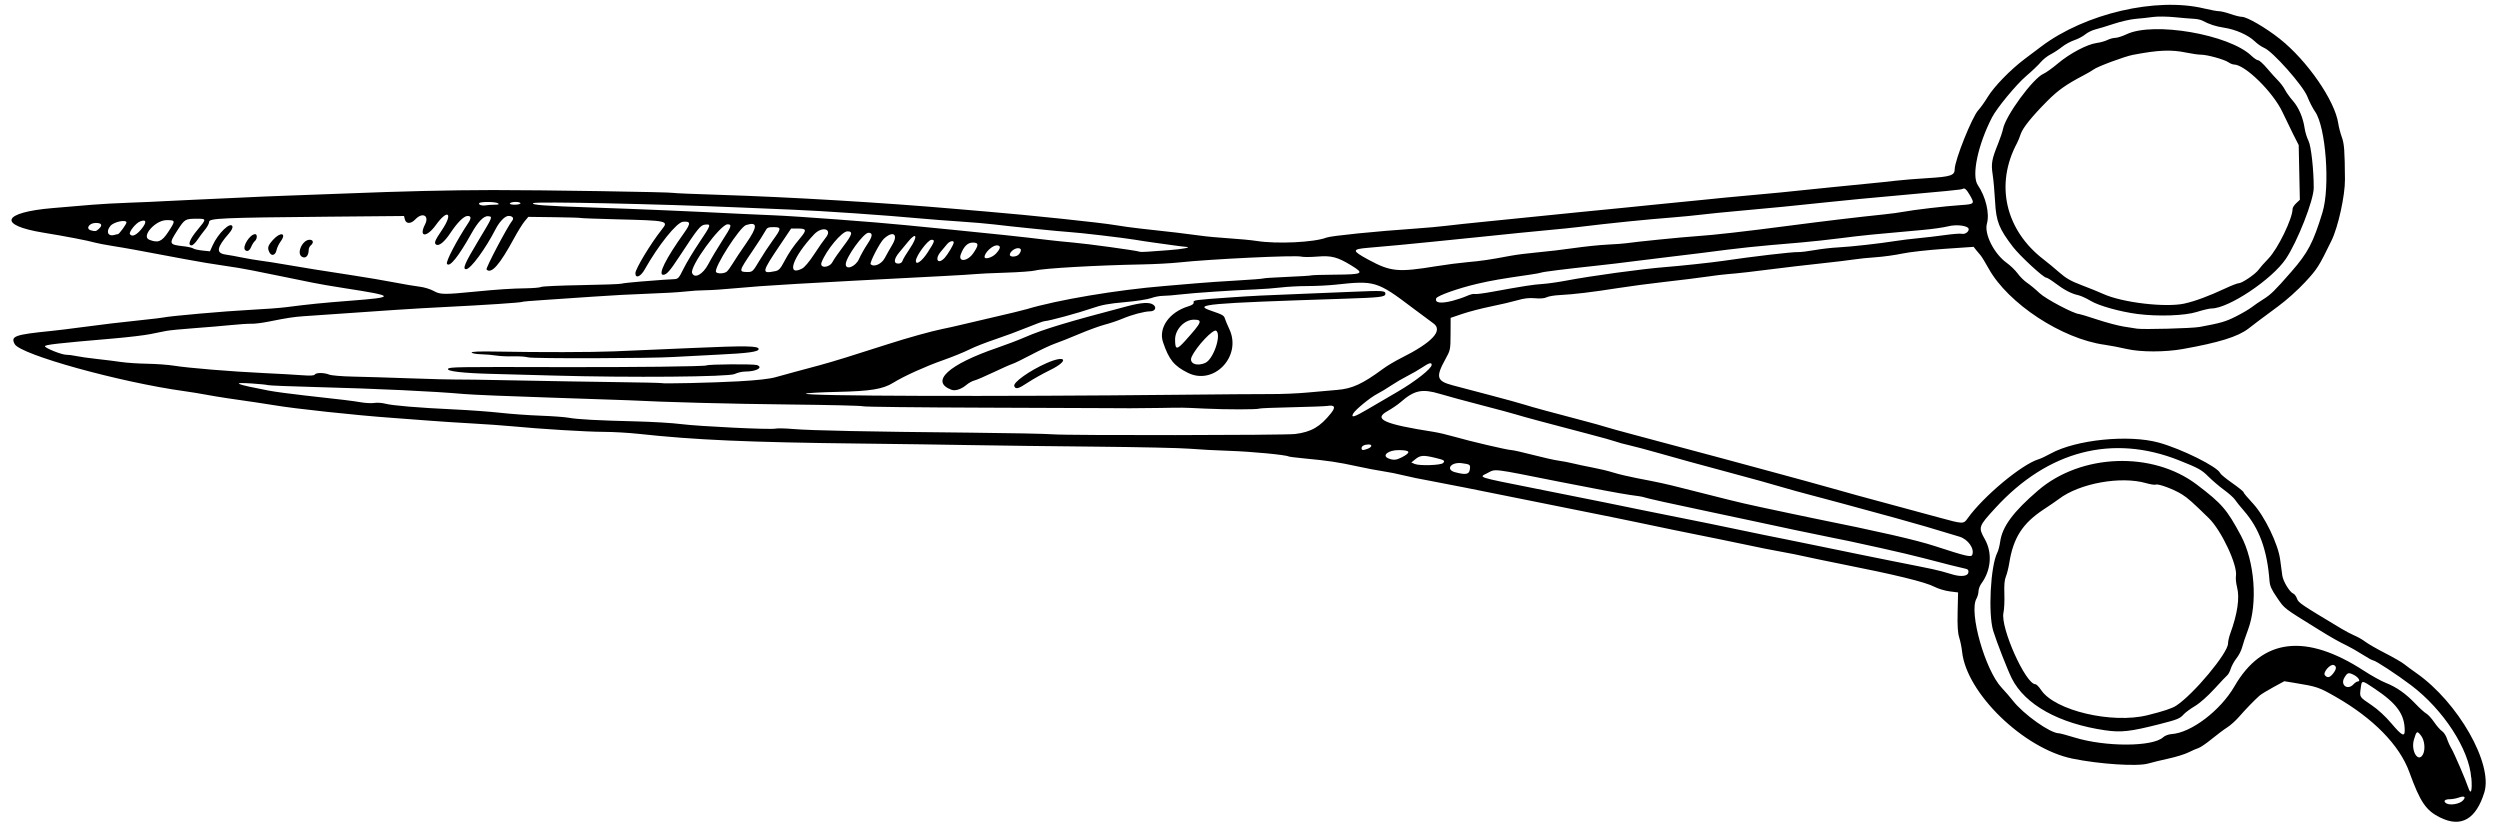 <?xml version="1.0" encoding="UTF-8"?>
<svg version="1.1" viewBox="0 0 1783 590" xmlns="http://www.w3.org/2000/svg">
<path d="m1740.5 583.16c-10.356-5.12-14.345-10.977-22.212-32.617-6.941-19.094-25.618-38.187-52.319-53.484-12.142-6.957-13.475-7.408-29.63-10.044l-7.161-1.168-7.839 4.261c-4.312 2.343-8.739 5.056-9.839 6.027-3.609 3.188-9.919 9.698-14.5 14.96-2.475 2.843-6.3 6.291-8.5 7.661s-7.15 5.071-11 8.223-8.125 6.079-9.5 6.504c-1.375 0.425-4.586 1.821-7.136 3.102-2.55 1.281-8.85 3.247-14 4.368-5.15 1.121-11.839 2.747-14.864 3.613-7.662 2.194-34.78 0.423-54-3.527-34.796-7.151-75.581-46.718-78.636-76.289-0.299-2.889-1.208-7.374-2.022-9.967-1.086-3.462-1.394-8.371-1.16-18.482l0.319-13.767-6-0.76c-3.3-0.418-8.151-1.874-10.78-3.236-6.708-3.474-27.524-8.553-67.72-16.522-8.525-1.69-19.55-3.978-24.5-5.085s-11.475-2.425-14.5-2.931c-5.903-0.986-21.129-4.025-32.5-6.486-3.85-0.833-10.375-2.186-14.5-3.005-18.256-3.628-47.489-9.633-58.5-12.018-6.6-1.429-14.025-2.964-16.5-3.41-2.475-0.446-30.6-6.103-62.5-12.571-31.9-6.468-62.869-12.603-68.821-13.633-5.952-1.03-14.276-2.745-18.5-3.811-4.223-1.066-10.829-2.39-14.679-2.942s-12.4-2.186-19-3.63c-13.041-2.854-20.191-3.92-36.87-5.498-5.978-0.566-11.165-1.211-11.526-1.434-1.858-1.148-26.741-3.52-42.104-4.013-9.625-0.309-22.45-0.993-28.5-1.519-6.05-0.526-36.425-1.191-67.5-1.478-31.075-0.286-70.45-0.775-87.5-1.086-17.05-0.311-53.5-0.819-81-1.129-79.047-0.892-116.88-2.557-157-6.91-7.15-0.776-18.4-1.419-25-1.429-12.002-0.018-45.723-2.075-65.5-3.995-5.775-0.561-18.6-1.464-28.5-2.008-9.9-0.544-23.85-1.458-31-2.031-7.15-0.573-18.85-1.451-26-1.952-24.859-1.74-70.197-6.606-84-9.015-3.3-0.576-8.925-1.451-12.5-1.945-15.287-2.11-29.006-4.224-36-5.547-4.125-0.78-11.1-1.915-15.5-2.523-45.981-6.35-116.96-26.03-121.02-33.57-3.053-5.66-0.015-6.75 26.12-9.38 4.4-0.442 13.175-1.514 19.5-2.382 13.828-1.897 32.528-4.121 47.5-5.649 6.05-0.617 11.9-1.325 13-1.573 4.598-1.038 44.351-4.535 61.283-5.391 10.056-0.509 21.756-1.375 26-1.926 16.193-2.1 26.377-3.124 46.217-4.648 32.444-2.492 32.033-3.31-4.5-8.949-8.8-1.359-19.15-3.146-23-3.973-3.85-0.826-12.85-2.665-20-4.085s-17.275-3.467-22.5-4.548-14.45-2.633-20.5-3.448c-6.05-0.815-18.2-2.839-27-4.498-36.155-6.814-42.439-7.959-52-9.475-5.5-0.872-11.35-1.99-13-2.485-4.372-1.31-21.003-4.513-36.5-7.029-33.13-5.379-29.752-14.512 6.5-17.571 9.35-0.789 21.95-1.853 28-2.364 6.05-0.511 18.2-1.178 27-1.481 8.8-0.303 19.6-0.776 24-1.05 4.4-0.274 13.85-0.725 21-1.002 7.15-0.277 21.775-0.946 32.5-1.486 10.725-0.54 26.475-1.209 35-1.486s26.525-0.941 40-1.476c42.034-1.668 75.375-2.45 106.5-2.498 33.517-0.051 127.65 1.43 128.61 2.025 0.341 0.21 15.417 0.841 33.502 1.402 49.217 1.526 117.43 5.604 168.38 10.067 5.775 0.506 15.675 1.35 22 1.877 30.096 2.505 81.254 7.891 91 9.582 4.675 0.811 13 1.955 18.5 2.541 18.769 2.002 34.992 3.917 42.5 5.015 4.125 0.604 13.35 1.466 20.5 1.915 7.15 0.45 15.925 1.285 19.5 1.856 14.506 2.316 41.3 1.034 49.986-2.391 3.17-1.25 34.855-4.455 63.514-6.426 7.7-0.529 17.6-1.423 22-1.985 4.4-0.562 17.225-1.929 28.5-3.037 19.836-1.949 27.954-2.769 68.5-6.916 10.45-1.069 24.4-2.44 31-3.048s15.6-1.52 20-2.027c4.4-0.507 11.15-1.177 15-1.49s13.075-1.226 20.5-2.031c7.425-0.805 21.375-2.154 31-2.997 16.425-1.439 26.121-2.396 60.5-5.972 7.7-0.801 19.175-1.939 25.5-2.53 6.325-0.591 15.1-1.512 19.5-2.048s14.915-1.392 23.366-1.902c16.236-0.98 19.134-1.932 19.134-6.282 0-6.409 12.422-37.455 16.904-42.246 1.543-1.65 4.514-5.819 6.602-9.264 4.527-7.471 16.161-19.442 26.392-27.157 4.069-3.068 9.469-7.134 12-9.035 31.2-23.405 81.7-35.192 115.9-27.024 4.6 1.091 9.4 1.984 10.8 1.984 1.354 0 5.022 0.9 8.152 2s6.758 2 8.063 2c3.673 0 17.026 7.766 27.129 15.778 19.523 15.482 39.294 44.122 41.628 60.3 0.351 2.432 1.465 6.726 2.476 9.541 1.797 5.003 2.119 9.277 2.293 30.381 0.094 11.395-4.833 33.838-9.55 43.5-9.16 18.764-10.111 20.263-18.894 29.751-5.197 5.614-13.344 12.911-19.205 17.199-5.599 4.096-11.98 8.835-14.18 10.531-2.2 1.695-5.35 4.116-7 5.378-7.57 5.792-21.008 9.965-47 14.593-12.537 2.232-29.8 2.223-39.605-0.022-5.167-1.183-12.261-2.54-15.763-3.016-30.598-4.153-69.049-29.384-82.926-54.413-2.439-4.4-5.064-8.675-5.832-9.5s-2.179-2.501-3.135-3.725l-1.739-2.225-21 1.437c-11.55 0.79-25.05 2.308-30 3.373s-13.427 2.237-18.838 2.605c-5.411 0.368-12.306 1.07-15.321 1.561-3.015 0.491-14.113 1.821-24.662 2.957-10.548 1.135-24.129 2.715-30.179 3.51-14.608 1.919-29.95 3.657-35.5 4.021-2.475 0.162-9.225 0.987-15 1.833-5.775 0.846-19.05 2.492-29.5 3.658s-25.75 3.192-34 4.502c-17.675 2.807-31.66 4.481-41.278 4.941-3.818 0.183-7.979 0.888-9.248 1.567-1.467 0.785-4.453 1.039-8.205 0.699-4.208-0.382-7.815 0.023-12.584 1.41-3.677 1.07-12.086 3.041-18.686 4.38s-15.825 3.728-20.5 5.308l-8.5 2.873-0.053 11.46c-0.052 11.218-0.128 11.596-3.616 17.908-7.136 12.915-6.367 15.706 5.169 18.764 4.125 1.093 16.275 4.296 27 7.117s21.702 5.847 24.393 6.726c4.503 1.471 19.779 5.632 43.607 11.88 5.225 1.37 11.525 3.136 14 3.924 2.475 0.788 10.8 3.098 18.5 5.132s16.25 4.327 19 5.094c2.75 0.767 12.875 3.473 22.5 6.014 9.625 2.541 20.425 5.431 24 6.422 3.575 0.991 19.1 5.194 34.5 9.339s34.975 9.521 43.5 11.947c8.525 2.425 16.4 4.631 17.5 4.902 2.162 0.532 41.405 11.156 58.5 15.837 16.937 4.638 17.295 4.651 20.094 0.713 11.283-15.873 38.96-38.915 50.906-42.379 1.375-0.399 5.2-2.21 8.5-4.025 18.006-9.903 55.509-13.705 77-7.806 16.284 4.47 42.123 17.319 43.844 21.803 0.3 0.783 4.171 3.964 8.601 7.068 4.43 3.104 8.055 6.048 8.055 6.542 0 0.494 2.9 3.972 6.443 7.728 8.445 8.953 18.349 29.352 19.71 40.596 0.473 3.911 1.142 8.911 1.486 11.111 0.675 4.317 5.304 11.881 7.873 12.866 0.87 0.334 2.049 1.945 2.619 3.58 1.028 2.949 2.602 4.013 31.869 21.545 3.025 1.812 7.276 4.032 9.446 4.932 2.17 0.901 5.527 2.844 7.46 4.318s8.257 5.108 14.054 8.076c5.797 2.968 11.89 6.477 13.54 7.8s5.627 4.243 8.838 6.49c29.654 20.755 54.627 64.568 48.415 84.939-5.841 19.154-16.573 25.375-31.254 18.118zm15.841-12.061c2.697-2.697 1.426-3.783-2.687-2.295-1.813 0.655-4.7 1.192-6.416 1.192-3.731 0-4.965 1.457-2.509 2.963 2.578 1.581 9.239 0.514 11.612-1.86zm6.137-16.381c-1.5-20.36-19.9-48.65-42.9-66.01-10-7.57-25.5-17.71-27-17.71-0.64 0-4.009-1.839-7.487-4.087s-8.61-5.184-11.405-6.524c-5.601-2.686-10.996-5.742-20.081-11.375-25.506-15.813-24.012-14.671-29.454-22.542-4.094-5.922-5.253-8.482-5.54-12.231-1.694-22.159-7.282-37.403-18.351-50.068-2.56-2.929-5.382-6.438-6.27-7.797-0.888-1.359-4.359-4.468-7.712-6.908-3.354-2.44-8.477-6.808-11.385-9.706-4.734-4.717-6.912-5.916-20.788-11.44-47.405-18.873-93.473-6.954-130.91 33.87-12.285 13.396-12.41 13.77-7.521 22.536 5.389 9.664 4.377 22.035-2.575 31.48-1.097 1.49-2.01 3.965-2.03 5.5-0.02 1.535-0.679 3.916-1.465 5.29-5.511 9.64 6.206 50.985 17.995 63.5 2.591 2.75 6.132 6.837 7.87 9.083 7.602 9.823 26.753 23.417 32.989 23.417 0.77 0 5.786 1.35 11.148 3.001 22.077 6.796 55.758 6.697 63.167-0.184 1.231-1.143 3.828-2.122 6-2.26 13.961-0.893 34.898-16.803 44.875-34.1 19.8-34.331 50.874-38.026 92.422-10.992 5.243 3.412 12.183 7.256 15.422 8.542 7.768 3.085 14.317 7.686 21.14 14.853 3.07 3.224 6.582 6.398 7.806 7.053 1.224 0.655 3.737 3.408 5.587 6.117 1.849 2.71 4.383 5.596 5.632 6.414 1.248 0.818 2.814 3.191 3.48 5.272 0.666 2.082 2.076 5.221 3.134 6.975 1.991 3.303 10.216 22.376 12.084 28.023 1.912 5.779 2.975 2.445 2.228-6.99zm-260.9-33.84c-33.144-4.82-57.377-18.283-66.8-37.113-2.968-5.93-10.862-26.134-13.195-33.771-3.739-12.238-1.969-46.265 2.906-55.88 0.731-1.441 1.633-4.87 2.006-7.62 1.471-10.855 9.297-21.468 27.082-36.727 30.678-26.321 81.582-28.167 113.26-4.108 17.823 13.536 21.386 17.66 31.389 36.335 9.881 18.447 12.112 48.444 5.006 67.295-1.701 4.513-3.559 10.057-4.128 12.32-0.569 2.264-2.359 5.782-3.977 7.818s-3.467 5.36-4.108 7.385c-0.641 2.025-1.739 4.144-2.441 4.708-0.701 0.565-4.886 4.979-9.299 9.81-4.751 5.201-10.406 10.198-13.864 12.25-3.212 1.907-6.835 4.584-8.051 5.949-2.663 2.991-4.453 3.708-17.597 7.046-20.378 5.176-27.027 5.924-38.192 4.301zm30.187-10.827c11.109-2.763 17.304-4.823 20.253-6.736 12.3-7.99 37-37.57 37-44.32 0-1.507 0.721-4.708 1.602-7.115 5.133-14.024 6.831-25.549 4.863-33.008-0.725-2.748-1.089-6.431-0.808-8.182 1.233-7.692-10.346-32.324-19.33-41.12-11.557-11.316-15.024-14.386-19.204-17.006-5.687-3.565-16.652-7.677-18.54-6.952-0.812 0.312-3.88-0.132-6.818-0.986-18.257-5.307-47.824 0.066-62.545 11.365-1.496 1.148-6.277 4.427-10.626 7.286-15.094 9.926-21.716 20.212-24.589 38.194-0.552 3.458-1.646 7.823-2.43 9.7-0.984 2.355-1.32 6.19-1.083 12.373 0.188 4.928-0.103 10.986-0.647 13.461-2.311 10.518 15.793 51 22.808 51 0.725 0 2.538 1.842 4.028 4.094 9.699 14.657 50.514 24.302 76.006 17.963zm196.28 28.009c1.798-3.359 1.223-9.892-1.153-13.106-2.976-4.025-3.424-3.805-5.286 2.599-2.32 7.981 3.077 16.788 6.439 10.507zm-13-17.01c0-11.514-5.536-19.243-21.365-29.831-9.518-6.366-9.226-6.361-10.045-0.186-0.826 6.223-1.003 5.953 7.819 11.906 4.505 3.04 9.864 7.979 14.087 12.984 7.333 8.69 9.504 9.861 9.504 5.127zm-36.5-33.05c0.996-1.1 2.401-2 3.124-2 2.14 0 0.393-2.94-2.695-4.537-3.985-2.06-4.705-1.878-6.909 1.746-3.244 5.335 2.287 9.425 6.481 4.791zm-14.573-7.635c2.502-3.181 2.642-5.21 0.416-6.064-2.468-0.947-7.888 5.337-6.278 7.278 1.749 2.107 3.541 1.736 5.862-1.214zm-260.11-72.08c0.234-1.646-0.28-2.33-2-2.664-2.936-0.57-15.038-3.617-29.815-7.507-6.325-1.665-19.825-4.861-30-7.102-24.384-5.37-26.135-5.743-35.5-7.572-9.607-1.876-39.651-8.205-59-12.428-7.7-1.681-21.65-4.645-31-6.588-22.001-4.572-43.631-9.387-44.455-9.896-0.356-0.22-4.675-0.916-9.597-1.546-4.922-0.63-27.965-4.933-51.208-9.564-48.278-9.618-44.292-9.145-50.514-5.988-6.244 3.168-8.336 2.498 34.439 11.031 45.723 9.121 58.226 11.643 76.834 15.498 7.975 1.652 21.475 4.367 30 6.032s25.175 5.073 37 7.572 26.9 5.586 33.5 6.86 18.525 3.705 26.5 5.403 20.125 4.195 27 5.55 16.775 3.359 22 4.452 14.615 2.962 20.866 4.154c6.251 1.192 13.451 2.776 16 3.519 2.549 0.743 6.209 1.799 8.134 2.347 5.896 1.677 10.448 1.019 10.815-1.562zm2.76-12.62c1.685-4.391-2.986-11.018-9.085-12.892-17.315-5.319-31.606-9.492-45.99-13.432-31.873-8.729-50.213-13.689-61-16.499-6.05-1.576-14.6-3.941-19-5.255-7.939-2.371-20.788-5.933-40-11.087-21.807-5.851-32.669-8.837-48-13.194-8.8-2.501-18.707-5.139-22.015-5.862-3.308-0.723-7.358-1.829-9-2.458-1.642-0.629-10.41-3.08-19.485-5.447-27.308-7.121-47.237-12.481-52-13.986-2.475-0.782-13.5-3.748-24.5-6.591s-24.345-6.473-29.656-8.066c-12.711-3.813-18.261-2.615-28.162 6.078-1.873 1.644-6.055 4.479-9.293 6.3-10.174 5.72-2.354 9.203 33.112 14.747 3.3 0.516 9.825 2.047 14.5 3.403 11.122 3.225 38.255 9.575 40.911 9.575 1.143 0 8.043 1.549 15.334 3.443 7.29 1.894 15.505 3.733 18.255 4.087 2.75 0.354 7.475 1.261 10.5 2.015 3.025 0.755 9.325 2.085 14 2.956 4.675 0.871 11.2 2.449 14.5 3.505s10.725 2.831 16.5 3.943c16.829 3.242 20.839 4.118 33 7.209 6.325 1.608 13.975 3.534 17 4.282 3.025 0.747 10.156 2.545 15.848 3.995 5.691 1.45 15.591 3.736 22 5.08 6.409 1.344 15.702 3.321 20.652 4.393s12.375 2.629 16.5 3.461c48.794 9.836 74.336 15.682 88 20.138 22.477 7.332 25.827 8.108 26.575 6.159zm-358.36-60.709c0.529-3.604 0.306-3.785-5.655-4.602-7.752-1.063-11.946 4.55-4.815 6.444 7.499 1.992 9.971 1.557 10.47-1.841zm-19.086-4.689c1.698-1.698 0.949-2.19-5.784-3.798-8.198-1.958-10.422-1.804-13.85 0.962l-3 2.421 2.5 1.06c3.359 1.424 18.552 0.938 20.134-0.645zm-29.834-3.892c7.333-3.723 6.784-5.333-1.827-5.36-7.48-0.023-12.269 3.925-7.223 5.954 3.356 1.349 5.501 1.208 9.05-0.594zm-23.84-6.36c3.01-1.14 3.41-3.02 0.65-3.02-2.98 0-5.08 1.08-5.08 2.61 0 1.646 0.964 1.737 4.435 0.418zm-51.93-10.46c11.676-1.475 17.875-5.064 25.743-14.902 3.487-4.361 2.613-6-2.743-5.144-1.65 0.264-13.031 0.691-25.29 0.949-12.26 0.258-22.63 0.679-23.045 0.936-1.186 0.733-23.256 0.75-38.665 0.029-17.228-0.805-15.168-0.775-32-0.475-13.403 0.238-31.645 0.302-38 0.132-1.65-0.044-41.25-0.195-88-0.336s-85.51-0.586-86.133-0.989c-0.623-0.403-24.023-0.973-52-1.266-43.16-0.45-89.24-1.66-115.37-3.03-3.575-0.187-29-1.052-56.5-1.921-27.5-0.87-54.725-2.001-60.5-2.515-21.696-1.929-61.752-3.813-105.5-4.962-18.15-0.477-33.675-1.101-34.5-1.389-0.825-0.287-5.998-0.817-11.495-1.178-15.391-1.01-11.607 0.591 11.995 5.075 4.4 0.836 15.875 2.389 25.5 3.452 28.148 3.108 34.154 3.838 40.449 4.915 3.272 0.56 7.566 0.76 9.542 0.444s5.423-0.082 7.659 0.52c5.06 1.363 23.875 2.93 49.35 4.111 10.725 0.497 25.505 1.579 32.845 2.404 7.34 0.825 20.165 1.746 28.5 2.048 8.335 0.302 17.405 0.966 20.155 1.475 6.221 1.153 20.847 1.945 48 2.597 11.55 0.278 25.95 1.14 32 1.915 12.893 1.653 64.183 4.121 67.521 3.248 1.26-0.33 7.058-0.195 12.885 0.299 12.366 1.048 54.116 1.903 125.59 2.572 28.05 0.262 54.825 0.803 59.5 1.201 10.262 0.874 165.41 0.678 172.5-0.218zm51.19-17.31c4.459-2.612 14.243-8.328 21.742-12.7 12.97-7.54 24.57-16.7 24.57-19.34 0-1.941-1.894-1.425-6.719 1.832-2.48 1.674-7.27 4.435-10.645 6.137-3.375 1.702-8.611 4.769-11.636 6.816-3.025 2.047-7.38 4.679-9.679 5.847-5.033 2.559-15.847 11.402-17.328 14.17-1.705 3.186 0.722 2.495 9.697-2.763zm-133.19-10.71c28.05-0.295 57.3-0.512 65-0.484 7.7 0.028 19.175-0.45 25.5-1.062 6.325-0.612 16.018-1.465 21.539-1.896 10.748-0.838 18.154-4.25 32.961-15.187 2.75-2.031 8.312-5.347 12.361-7.369 22.737-11.354 30.649-19.896 23.195-25.039-1.594-1.1-7.997-5.858-14.227-10.573-25.723-19.466-27.375-19.97-55.328-16.905-4.95 0.543-13.95 0.992-20 0.998-6.05 6e-3 -14.6 0.457-19 1.002-4.4 0.545-12.725 1.172-18.5 1.392-16.332 0.623-43.612 2.461-53.068 3.576-4.71 0.56-10.39 1.01-12.62 1.01-2.231 0-6.026 0.729-8.432 1.621-2.407 0.891-10.901 2.193-18.876 2.893-11.425 1.002-16.409 1.939-23.5 4.415-9.218 3.219-30.749 9.062-33.478 9.085-0.837 7e-3 -6.472 2.051-12.522 4.543-6.05 2.491-16.329 6.301-22.842 8.466-6.513 2.165-14.838 5.446-18.5 7.291-3.662 1.845-12.058 5.255-18.658 7.578-12.594 4.432-27.896 11.362-35.5 16.078-7.386 4.58-16.041 5.997-39.803 6.515-11.717 0.255-21.842 0.814-22.5 1.241-2.757 1.788 134.22 2.205 266.8 0.813zm-163.01-3.558c-15.489-5.782-2.15-18.032 32.548-29.891 6.303-2.154 15.286-5.581 19.961-7.614 12.903-5.612 30.025-10.798 72.762-22.038 10.443-2.747 15.992-3.067 18.709-1.081 2.583 1.889 1.297 4.636-2.19 4.68-4.221 0.054-13.083 2.401-19.784 5.239-3.301 1.398-8.926 3.294-12.5 4.213-3.574 0.919-11.86 3.935-18.414 6.703-6.554 2.768-14.348 5.868-17.32 6.891s-10.434 4.523-16.583 7.779c-6.149 3.256-12.305 6.256-13.68 6.667s-7.45 3.106-13.5 5.988-12.203 5.52-13.673 5.862c-1.47 0.342-4.042 1.773-5.716 3.182-3.646 3.067-7.897 4.436-10.621 3.42zm44.809-2.639c-0.976-2.543 11.108-11.123 23.035-16.355 14.183-6.222 16.327-1.773 2.416 5.015-5.072 2.475-12.101 6.412-15.619 8.75-6.966 4.628-8.858 5.127-9.832 2.59zm123.81-9.445c-9.882-4.938-13.465-9.35-17.683-21.774-3.488-10.275 4.447-21.542 18.077-25.668 2.661-0.806 3.909-1.723 3.727-2.742-0.302-1.694 0.228-1.767 26.273-3.603 15.065-1.062 25.22-1.565 53-2.623 8.25-0.314 23.975-0.954 34.943-1.423 20.55-0.88 22.55-0.76 22.55 1.43 0 2.324-3.212 2.707-30 3.579-98.089 3.194-107.45 4.034-94.5 8.48 8.599 2.952 9.35 3.383 10.081 5.783 0.362 1.187 1.774 4.548 3.14 7.469 9.023 19.306-11.041 40.365-29.615 31.084zm12.495-7.123c5.732-2.611 11.567-19.727 7.794-22.859-2.047-1.699-14.186 11.145-17.585 18.606-2.104 4.618 3.576 7.085 9.792 4.254zm-14.488-15.636c12.17-13.5 12.85-15.14 6.23-15.14-6.68 0-13.34 7.02-13.34 14.06 0 7.524 1.141 7.696 7.113 1.074zm-318.11 28.8c12.918-0.714 21.694-1.697 26-2.911 3.575-1.008 9.875-2.738 14-3.844s12-3.224 17.5-4.706c8.863-2.388 25.295-7.459 48.5-14.967 13.397-4.335 31.327-9.336 39-10.879 4.125-0.829 9.3-1.972 11.5-2.539 2.2-0.567 13-3.097 24-5.622s22.025-5.197 24.5-5.938c22.493-6.733 64.423-13.78 98.654-16.58 6.516-0.533 16.796-1.404 22.846-1.936 6.05-0.532 19.017-1.421 28.815-1.975 9.798-0.554 18.134-1.205 18.524-1.446 0.39-0.241 8.123-0.747 17.185-1.124 9.062-0.377 16.764-0.859 17.115-1.071 0.352-0.212 7.837-0.443 16.633-0.513 20.509-0.164 21.487-0.721 11.727-6.683-9.702-5.926-13.972-7.033-24-6.221-4.95 0.401-10.125 0.416-11.5 0.033-4.128-1.15-65.02 1.761-87.5 4.182-5.5 0.592-17.2 1.213-26 1.379-32.23 0.608-70.402 2.784-76.277 4.347-2.048 0.545-11.598 1.24-21.223 1.544-9.625 0.304-19.075 0.741-21 0.97-1.925 0.229-12.5 0.88-23.5 1.447-102.17 5.265-128.03 6.779-147.23 8.618-8.574 0.821-18.566 1.493-22.205 1.493-3.639 0-10.204 0.421-14.589 0.937-4.386 0.515-16.299 1.206-26.474 1.536-10.175 0.33-27.725 1.273-39 2.097-11.275 0.824-27.13 1.901-35.234 2.395-8.104 0.494-15.079 1.101-15.5 1.351-0.921 0.545-26.905 2.264-55.766 3.688-20.143 0.994-40.566 2.327-100 6.523-7.315 0.516-11.584 1.176-25.195 3.894-4.508 0.9-9.908 1.565-12 1.478s-8.53 0.325-14.305 0.916c-5.775 0.591-17.7 1.596-26.5 2.233-8.8 0.638-17.8 1.516-20 1.953-2.2 0.437-7.375 1.474-11.5 2.306-4.125 0.832-16.05 2.242-26.5 3.135-39.326 3.36-48.5 4.4-48.5 5.49 0 1.31 11.864 6.07 15.123 6.07 1.645 0 4.878 0.417 7.184 0.928 2.306 0.51 8.918 1.446 14.693 2.079 5.775 0.633 13.65 1.619 17.5 2.191 3.85 0.572 12.175 1.121 18.5 1.22s14.875 0.726 19 1.393c10.111 1.635 41.354 4.201 64 5.255 10.175 0.473 22.374 1.162 27.109 1.53 5.989 0.466 8.822 0.325 9.309-0.463 0.906-1.466 6.665-1.454 10.267 0.022 1.548 0.635 9.115 1.277 16.815 1.428 7.7 0.151 26.375 0.716 41.5 1.256 15.125 0.54 29.3 0.91 31.5 0.822 2.2-0.088 21.55 0.2 43 0.639 21.45 0.439 53.569 0.983 71.375 1.209 17.806 0.226 32.506 0.541 32.665 0.701 0.593 0.597 36.639-0.226 55.46-1.267zm-132.5-4.094c-16.5-0.465-36.525-1.009-44.5-1.21-19.658-0.493-31.587-1.881-30.553-3.554 0.846-1.369 5.644-1.443 80.053-1.249 51.311 0.134 103.1-0.469 104.3-1.215 1.41-0.871 33.492-1.103 35.946-0.259 4.856 1.669-0.423 4.638-8.246 4.638-2.308 0-5.729 0.787-7.601 1.75-3.994 2.054-74.338 2.651-129.4 1.098zm-18-12.985c-1.65-0.516-6.375-0.838-10.5-0.716s-9.582-0.129-12.128-0.558c-2.545-0.429-7.458-0.849-10.918-0.934-3.459-0.085-6.447-0.627-6.639-1.205-0.238-0.717 5.609-0.938 18.418-0.698 30.567 0.573 66.684 0.504 83.267-0.161 8.525-0.342 33.725-1.425 56-2.408 38.185-1.685 47-1.537 47 0.786 0 1.932-7.538 2.965-29 3.975-12.375 0.582-26.55 1.324-31.5 1.648-15.858 1.038-100.84 1.26-104 0.271zm1192-21.637c15.265-2.815 18.701-3.804 26-7.482 4.4-2.218 9.508-5.205 11.35-6.638 1.843-1.433 5.524-3.956 8.181-5.606 5.409-3.36 8.273-6.172 20.192-19.83 11.762-13.477 15.498-20.611 22.088-42.17 5.562-18.194 2.417-60.977-5.284-71.879-1.601-2.266-4.11-7.159-5.576-10.873-3.083-7.81-24.652-32.103-30.7-34.579-1.788-0.732-4.826-2.846-6.751-4.698-4.642-4.465-13.563-8.432-21.807-9.697-6.135-0.942-10.398-2.333-15.693-5.122-1.1-0.579-3.8-1.135-6-1.234-2.2-0.1-8.349-0.614-13.664-1.144-5.43-0.541-12.221-0.605-15.5-0.145-3.21 0.45-8.725 1.049-12.257 1.333-3.532 0.283-10.507 1.865-15.5 3.516-4.993 1.65-10.97 3.467-13.283 4.038-2.312 0.57-5.55 2.169-7.194 3.552-1.644 1.383-5.152 3.235-7.795 4.115-2.643 0.88-6.606 3.047-8.806 4.815-2.2 1.768-5.869 4.167-8.153 5.33s-5.434 3.667-7 5.564-6.222 6.33-10.347 9.851c-7.069 6.034-20.85 22.699-24.319 29.408-10.111 19.553-14.771 41.648-10.197 48.349 5.724 8.386 8.539 20.273 6.514 27.507-2.048 7.316 5.062 21.475 14.014 27.906 2.726 1.959 6.319 5.441 7.984 7.739 1.665 2.298 4.709 5.288 6.766 6.644 2.056 1.357 5.989 4.616 8.739 7.244 4.415 4.219 24.783 14.959 28.37 14.959 0.509 0 6.259 1.76 12.778 3.912 6.519 2.151 15.003 4.404 18.853 5.006 3.85 0.602 8.125 1.275 9.5 1.497 4.366 0.704 39.294-0.229 44.5-1.189zm-44.167-9.283c-12.381-1.613-27.681-5.907-33.333-9.355-3.025-1.845-7.075-3.687-9-4.094-4.716-0.995-9.98-3.752-16.27-8.521-2.877-2.181-5.796-3.967-6.488-3.969-1.994-7e-3 -18.72-15.479-23.626-21.855-9.952-12.934-12.037-18.178-12.779-32.149-0.365-6.875-1.146-15.627-1.735-19.448-1.204-7.812-0.668-10.881 3.853-22.052 1.558-3.85 3.142-8.575 3.519-10.5 1.878-9.587 21.456-36.244 28.956-39.426 1.689-0.717 6.317-4.034 10.284-7.373 8.447-7.109 20.801-13.622 27.555-14.528 2.622-0.352 6.087-1.322 7.7-2.156 1.7-0.827 4.2-1.51 5.6-1.51 1.436 0 5.093-1.174 8.127-2.609 19.254-9.108 73.081 0.191 88.904 15.359 1.865 1.788 4.052 3.25 4.861 3.25s3.636 2.557 6.283 5.683 6.222 7.095 7.945 8.822c1.723 1.726 3.926 4.682 4.897 6.567 0.971 1.886 3.483 5.387 5.585 7.781 4.203 4.79 7.31 12.049 8.425 19.686 0.398 2.728 1.643 6.761 2.767 8.961 1.843 3.61 3.756 20.908 3.707 33.528-0.034 8.81-11.59 38.238-19.85 50.549-9.9 14.72-40.9 35.42-53 35.42-1.494 0-6.261 1.125-10.594 2.5-8.424 2.674-27.754 3.334-42.266 1.443zm33.416-7.418c7.447-1.597 17.678-5.387 29.454-10.911 4.237-1.988 8.466-3.614 9.396-3.614 2.367 0 12.012-6.569 14.137-9.628 0.97-1.396 4.102-4.943 6.962-7.882 6.77-6.96 17.301-28.603 17.301-35.558 0-0.871 1.165-2.675 2.59-4.008l2.59-2.424-0.413-19.507-0.413-19.507-4.051-7.993c-2.1-4.392-5.5-11.364-7.5-15.489-6.69-14.313-26.758-34-34.659-34-0.903 0-2.65-0.706-3.882-1.568-2.9-2.031-15.2-5.432-19.6-5.432-1.896 0-6.581-0.659-10.411-1.465-10.766-2.265-20.047-1.877-38.167 1.597-5.937 1.138-25.548 8.442-28 10.428-0.825 0.668-4.2 2.63-7.5 4.359-12.108 6.344-18.034 10.554-25.622 18.204-11.077 11.167-17.49 19.157-18.906 23.558-0.676 2.1-1.832 4.943-2.569 6.318-15.88 29.632-8.363 62.245 19.185 83.245 2.702 2.06 7.644 6.149 10.982 9.087 4.733 4.166 8.256 6.17 16 9.102 5.462 2.068 12.346 4.862 15.298 6.21 13.49 6.157 44.222 9.81 57.882 6.881zm-521.76-2.023c3.179-0.824 7.701-2.358 10.049-3.409 2.348-1.051 4.855-1.687 5.571-1.412 0.716 0.275 6.384-0.433 12.595-1.572 21.736-3.988 29.344-5.171 35.796-5.569 3.576-0.22 11.226-1.304 17-2.408 17.476-3.343 54.574-8.412 70.498-9.633 10.734-0.823 33.466-3.267 41.5-4.461 20.776-3.089 49.503-6.445 53.43-6.242 1.611 0.083 6.786-0.542 11.5-1.391 4.714-0.848 12.396-1.731 17.07-1.962 8.936-0.442 29.991-2.797 41-4.585 3.575-0.581 10.775-1.46 16-1.954 5.225-0.494 13.929-1.521 19.342-2.283 5.413-0.762 10.703-1.16 11.755-0.885 2.12 0.554 4.902-1.284 4.902-3.24 0-2.492-8.509-3.678-14.775-2.059-3.148 0.813-11.35 1.975-18.225 2.581-34.268 3.021-43.713 3.969-58 5.823-8.525 1.106-21.35 2.503-28.5 3.104-35.055 2.948-40.862 3.562-72 7.609-6.05 0.786-16.85 2.093-24 2.905-7.15 0.811-17.95 2.143-24 2.959-6.05 0.816-17.975 2.227-26.5 3.136-21.049 2.243-38.076 4.376-38.873 4.868-0.362 0.224-4.026 0.894-8.143 1.49-20.59 2.979-27.356 4.151-37.291 6.456-13.477 3.127-28.71 8.512-29.436 10.405-1.262 3.288 3.189 3.944 11.735 1.73zm-696.9-6.54c15.565-1.53 25.943-2.207 36-2.347 5.225-0.073 10.083-0.505 10.796-0.961 0.713-0.456 13.538-1.036 28.5-1.29 14.962-0.254 27.879-0.717 28.704-1.029 0.825-0.312 7.125-1.011 14-1.552 16.597-1.306 18.868-1.468 23.098-1.638 3.437-0.139 3.762-0.476 7.256-7.548 2.012-4.071 7.031-12.415 11.152-18.542 8.488-12.617 8.717-13.303 4.301-12.869-3.402 0.334-5.082 2.408-18.474 22.813-6.802 10.364-9.136 13-11.508 13-3.91 0 1.853-11.585 14.761-29.674 5.057-7.087 4.925-8.69-0.672-8.149-4.495 0.435-17.508 16.663-27.322 34.073-2.917 5.175-6.593 6.618-6.593 2.588 0-3.089 11.096-21.421 18.89-31.207 4.925-6.184 4.481-6.282-32.89-7.223-13.475-0.34-24.744-0.764-25.042-0.943-0.298-0.179-8.818-0.43-18.933-0.557l-18.391-0.231-2.683 3.214c-1.476 1.768-4.806 7.128-7.401 11.912-10.38 19.137-16.291 25.856-19.725 22.421-0.795-0.795 14.819-30.459 18.386-34.93 1.366-1.712 0.079-3.294-2.68-3.294-2.512 0-6.469 4.027-9.206 9.37-7.286 14.223-17.879 28.612-21.074 28.625-2.724 0.011-0.853-4.407 8.309-19.621 10.923-18.139 10.775-17.777 7.441-18.163-3.123-0.361-7.264 3.902-11.937 12.289-9.221 16.55-15.674 24.556-17.461 21.664-0.951-1.539 6.97-16.735 15.134-29.033 2.377-3.581 2.209-5.157-0.544-5.091-2.56 0.061-7.206 4.706-12.141 12.137-4.219 6.351-8.102 9.526-10.124 8.276-1.699-1.05-0.96-2.927 4.075-10.355 8.251-12.172 4.254-15.508-4.313-3.599-6.59 9.16-12.446 8.828-7.719-0.437 3.241-6.354-1.884-8.975-6.968-3.563-3.091 3.29-6.581 3.304-7.403 0.03l-0.62-2.47-54.238 0.494c-75.54 0.7-84.76 1.1-84.76 3.68 0 1.107-1.238 3.501-2.75 5.319s-3.983 5.141-5.49 7.382-3.42 4.075-4.25 4.075c-3.002 0-1.416-4.295 3.99-10.809 6.805-8.198 6.805-8.191-0.418-8.191-8.062 0-8.512 0.27-13.609 8.149-6.367 9.842-6.191 10.306 4.363 11.489 3.116 0.349 6.196 1.053 6.846 1.564 0.65 0.511 3.595 1.178 6.545 1.482l5.364 0.554 1.913-4.243c3.865-8.572 12.741-17.129 14.099-13.592 0.376 0.981-0.556 2.922-2.429 5.055-8.851 10.081-9.489 14.093-2.398 15.094 2.6 0.367 7.877 1.321 11.727 2.121 3.85 0.8 9.925 1.827 13.5 2.283 3.575 0.456 10.55 1.541 15.5 2.413 11.906 2.096 31.363 5.218 50.759 8.145 8.667 1.308 21.492 3.487 28.5 4.843 7.008 1.356 15.316 2.762 18.464 3.123 3.147 0.362 7.647 1.739 10 3.06 4.644 2.609 7.176 2.645 29.778 0.422zm-123.92-24.89c-3.93-2.49 0.5-12.07 5.59-12.07 2.643 0 3.082 2.127 0.826 4-0.825 0.685-1.5 2.119-1.5 3.188 0 4.307-2.269 6.561-4.917 4.885zm-23.016-2.947c-1.733-3.239-1.27-4.896 2.549-9.123 5.339-5.91 9.853-4.834 5.338 1.272-1.254 1.697-2.563 4.464-2.908 6.149-0.739 3.612-3.46 4.542-4.98 1.702zm-17.401-1.793c-2.28-2.28 3.42-11.33 7.14-11.33 1.652 0 1.517 3.494-0.19 4.911-0.766 0.636-1.945 2.491-2.621 4.122-1.173 2.831-2.88 3.74-4.32 2.3zm330.34 10.056c2.043-3.911 6.479-11.377 9.857-16.591 6.77-10.46 7.21-11.8 3.86-11.8-5.154 0-27.06 30.072-25.282 34.705 1.667 4.343 7.721 1.036 11.562-6.316zm13.148 5.361c0.843-0.688 2.741-3.275 4.218-5.75s5.82-9 9.65-14.5c8.293-11.91 8.266-15.629-0.097-12.975-4.545 1.443-23.195 30.604-21.414 33.485 0.864 1.398 5.817 1.23 7.644-0.261zm23.109-7.552c2.553-4.291 6.913-10.919 9.691-14.729 6.277-8.609 6.329-9.469 0.575-9.469-3.996 0-4.646 0.333-6.083 3.111-0.885 1.711-4.86 7.899-8.834 13.75-9.98 14.69-10.08 15.14-3.63 15.14 3.482 0 3.847-0.343 8.284-7.802zm11.534 7.193c2.475-0.495 3.651-1.757 6.294-6.75 3.413-6.449 6.214-10.557 11.64-17.071 4.576-5.494 4.299-6.57-1.69-6.57h-4.964l-7.786 11.56c-13.399 19.893-13.576 20.848-3.493 18.831zm19.186-1.881c1.681-0.869 5.256-5.139 8.582-10.25 3.136-4.818 6.767-10.032 8.07-11.587 5.366-6.405-2.416-8.679-8.293-2.423-15.192 16.17-20.065 30.314-8.359 24.26zm452.45-1.68c6.641-1.092 16.574-2.376 22.074-2.855 9.892-0.861 15.918-1.752 30.5-4.513 4.125-0.781 12.9-1.894 19.5-2.473 6.6-0.579 18.193-1.948 25.762-3.041s18.369-2.21 24-2.483c5.631-0.273 11.588-0.706 13.238-0.962 6.192-0.962 40.38-4.396 50-5.022 12.078-0.786 34.903-3.364 66.5-7.511 24.316-3.192 50.509-6.314 67-7.986 5.225-0.53 11.75-1.406 14.5-1.947 6.83-1.343 30.082-4.051 40.75-4.745 9.775-0.636 10.051-0.932 6.545-6.985-2.468-4.26-3.771-5.44-5.103-4.617-1.037 0.641-5.323 1.061-73.692 7.232-6.325 0.571-17.575 1.704-25 2.518-16.901 1.853-40.577 4.17-62 6.066-9.075 0.803-20.55 1.954-25.5 2.556-4.95 0.603-13.725 1.468-19.5 1.922-21.191 1.668-45.841 4.172-69 7.01-4.125 0.506-12.9 1.401-19.5 1.99-6.6 0.589-16.275 1.526-21.5 2.082-5.225 0.556-18.05 1.87-28.5 2.919s-25.75 2.602-34 3.45c-15.572 1.6-30.617 3.012-45.922 4.308-11.749 0.995-11.736 2.016 0.108 8.438 16.001 8.676 21.212 9.173 48.74 4.648zm-430.83-3.018c0.907-1.754 4.293-6.655 7.526-10.893 6.646-8.713 7.266-10.918 3.073-10.918-3.942 0-15.152 13.471-18.434 22.152-1.648 4.359 5.567 4.045 7.835-0.34zm18.87-2.06c1.283-2.888 3.977-7.687 5.989-10.665 3.77-5.58 4.01-8.08 0.78-8.08-3.51 0-16.21 17.6-16.21 22.45 0 4.5 7.022 1.749 9.442-3.7zm18.41-0.75c1.306-2.475 3.697-6.704 5.313-9.398 4.546-7.579 0.592-10.391-6.015-4.278-2.793 2.584-10.343 17.148-9.385 18.105 2.337 2.337 7.777-0.052 10.087-4.429zm12.671 1.934c0.361-1.136 2.641-4.965 5.067-8.51 6.037-8.818 5.058-12.69-1.24-4.902-1.567 1.937-4.311 5.254-6.098 7.371-3.985 4.72-4.327 8.107-0.817 8.107 1.58 0 2.662-0.724 3.088-2.066zm17.931-5.965c5.05-7.79 5.4-8.96 2.7-8.96-2.58 0-11.15 11.55-11.15 15.04 0 3.394 4.347 0.27 8.452-6.075zm12.21 3.79c2.34-2.63 6.34-9.44 6.34-10.81 0-1.727-2.996-0.972-4.76 1.2-0.957 1.179-2.978 3.6-4.49 5.382-4.684 5.517-1.879 9.594 2.907 4.225zm20.295-3.18c4.05-5.9 3.97-7.57-0.39-7.57-3.592 0-6.364 2.702-8.479 8.267-2.238 5.888 4.709 5.341 8.863-0.697zm16.147 0.324c3.5-3.75 3.71-5.89 0.58-5.89-3.17 0-8.69 5.22-8.69 8.22 0 2.084 5.437 0.521 8.099-2.328zm16.509 0.356c1.972-2.598 1.669-4.25-0.779-4.25-2.489 0-5.829 2.667-5.829 4.655 0 1.973 5.037 1.664 6.608-0.405zm106.88-2.85c9.492-0.634 17.059-2.131 12-2.374-1.1-0.053-4.925-0.517-8.5-1.03-3.575-0.514-9.875-1.387-14-1.94-4.125-0.553-10.2-1.473-13.5-2.044-7.578-1.311-40.358-5.159-47-5.518-5.729-0.31-42.067-3.988-54-5.466-4.4-0.545-15.2-1.467-24-2.049s-20.725-1.496-26.5-2.031c-26.2-2.428-71.639-5.561-93-6.412-7.975-0.318-24.625-1.016-37-1.552-57.801-2.503-145.95-4.375-147.84-3.139-1.954 1.28 7.931 2.019 42.336 3.163 32.575 1.084 68.015 2.596 106 4.524 5.5 0.279 15.85 0.735 23 1.014 15.96 0.622 73.591 4.916 94 7.004 8.25 0.844 24 2.396 35 3.448 21.513 2.058 51.755 5.292 65.5 7.003 4.675 0.582 13.252 1.469 19.06 1.971 10.553 0.912 45.551 5.728 47.44 6.529 0.55 0.233 3.25 0.231 6-5e-3 2.75-0.236 9.5-0.729 15-1.096zm-713.75-12.91c5.39-8.21 5.35-8.49-1.17-8.49-7.989 0-18.224 11.599-12.327 13.969 6.244 2.51 8.981 1.399 13.5-5.48zm-35.804 1.51c0.841 0 6.054-7.15 6.054-8.3 0-2.391-8.971-0.519-11.411 2.381-3.549 4.218-1.639 7.964 3.243 6.361 0.732-0.24 1.684-0.44 2.114-0.44zm16.644-3.544c4.09-4.991 3.746-7.295-0.828-5.556-3.049 1.159-8.207 7.569-7.288 9.056 1.374 2.223 4.548 0.853 8.116-3.501zm-30.419-0.11c3.031-2.75 2.269-4.35-2.064-4.35-4.777 0-7.456 4.239-3.357 5.311 3.081 0.805 3.558 0.72 5.421-0.966zm282.33-17.35c2.954-0.021 3.608-0.282 2.5-0.998-1.916-1.238-12.697-1.299-13.453-0.076-0.703 1.137 2.242 2.026 4.953 1.495 1.1-0.215 3.8-0.405 6-0.421zm18.5-1c0-0.55-1.548-1-3.441-1-1.893 0-3.719 0.45-4.059 1-0.373 0.604 0.99 1 3.441 1 2.232 0 4.059-0.45 4.059-1z"/>
</svg>
